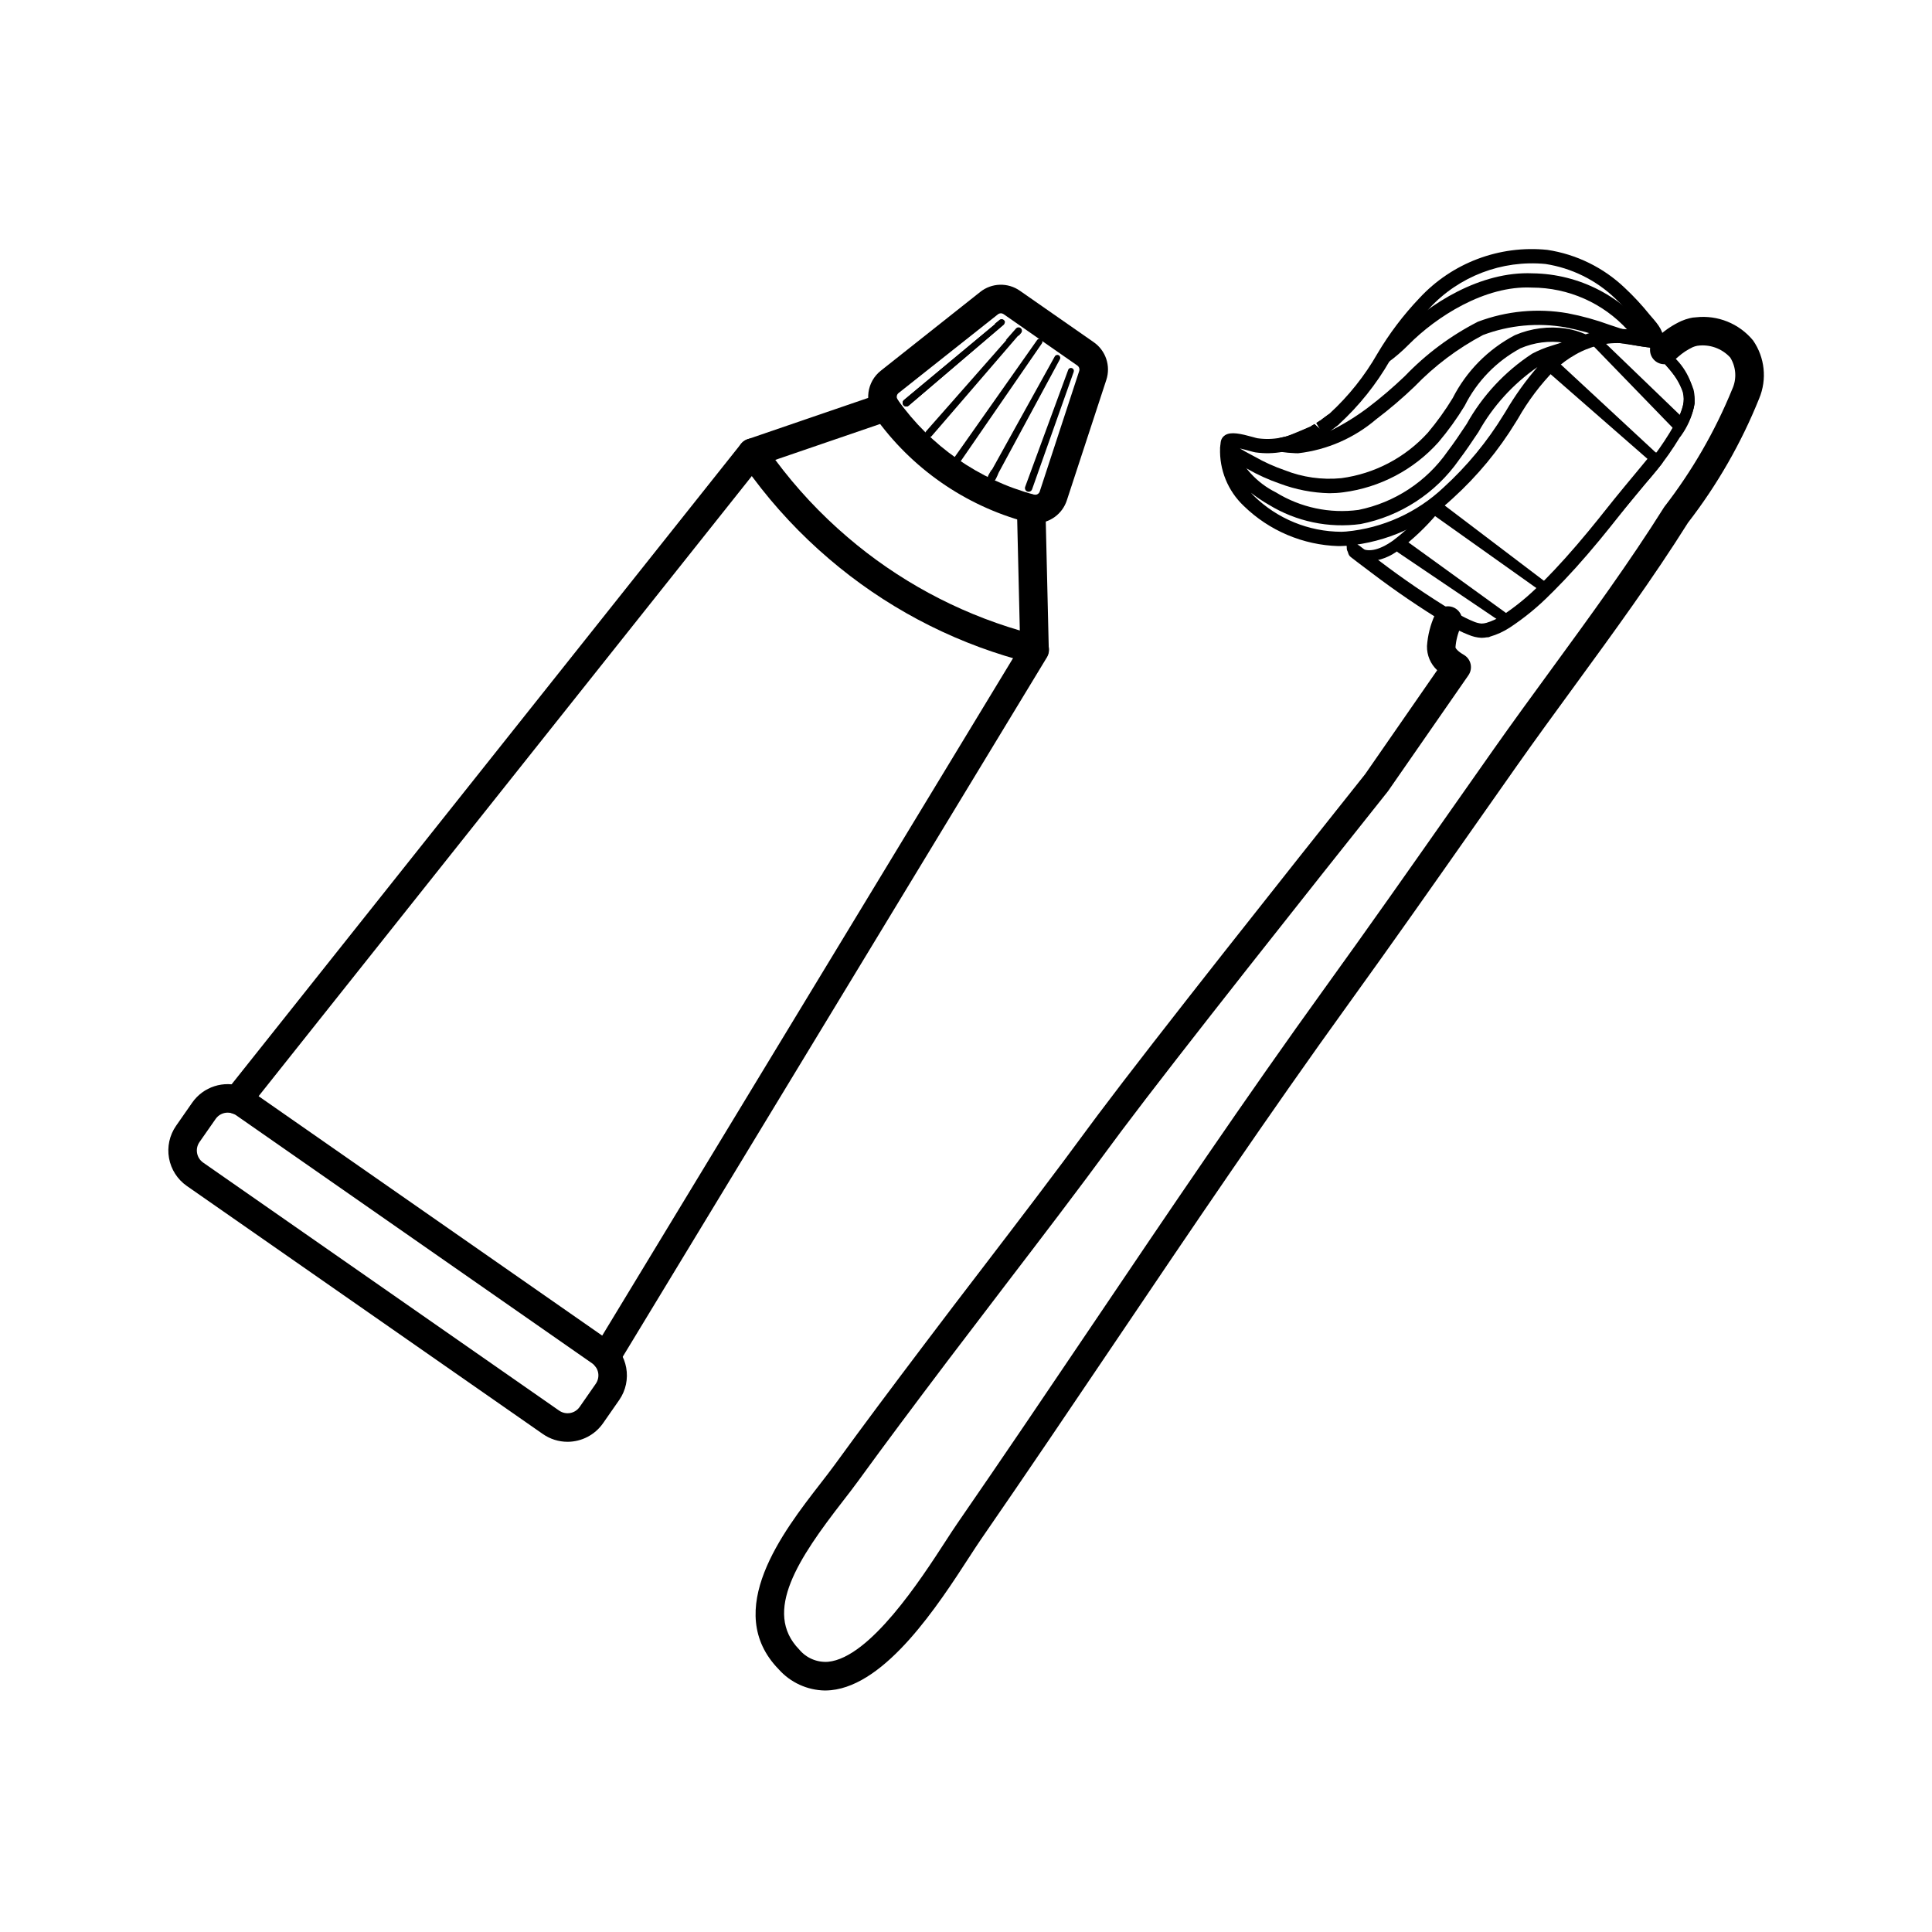 <?xml version="1.0" encoding="UTF-8"?>
<!-- Uploaded to: SVG Repo, www.svgrepo.com, Generator: SVG Repo Mixer Tools -->
<svg fill="#000000" width="800px" height="800px" version="1.1" viewBox="144 144 512 512" xmlns="http://www.w3.org/2000/svg">
 <g>
  <path d="m362.59 592c-4.676-0.086-9.102-2.117-12.215-5.606-15.109-15.508 1.223-36.566 10.98-49.152 1.41-1.82 2.719-3.508 3.82-5.019 7.434-10.238 14.957-20.281 23.969-32.203 5.078-6.727 10.188-13.43 15.324-20.117 9.34-12.211 19-24.836 28.234-37.422l2.242-3.016c15.164-20.242 50.871-65.234 70.824-90.289 6.469-9.359 12.898-18.633 19.102-27.559h0.004c-1.773-1.648-2.762-3.981-2.707-6.402 0.195-2.856 0.902-5.652 2.09-8.258 0.398-0.922 1.148-1.648 2.086-2.019 0.938-0.367 1.98-0.348 2.902 0.059 0.922 0.406 1.641 1.16 2.004 2.102 0.363 0.938 0.336 1.98-0.074 2.898-0.812 1.742-1.305 3.617-1.457 5.531-0.012 0.227 0.527 1.047 2.195 1.996v0.004c0.922 0.523 1.578 1.41 1.812 2.445 0.234 1.035 0.023 2.117-0.582 2.988-6.828 9.824-13.977 20.121-21.312 30.719-20.082 25.219-55.73 70.145-70.57 89.953l-2.457 3.312c-9.285 12.652-18.969 25.309-28.332 37.551-5.113 6.688-10.215 13.379-15.301 20.082-8.98 11.887-16.48 21.895-23.879 32.082-1.141 1.57-2.496 3.32-3.965 5.215-11.625 14.992-21.258 29.27-11.543 39.242l0.004 0.004c1.879 2.277 4.746 3.496 7.691 3.269 11.094-1.098 24.566-21.871 31.043-31.852 1.227-1.891 2.289-3.527 3.16-4.789 12.008-17.398 24.031-35.207 35.652-52.434 20.043-29.703 40.77-60.418 62.152-90.031 11.172-15.477 22.336-31.379 33.125-46.754l11.238-15.992c4.981-7.074 10.109-14.098 15.25-21.133 10.184-13.949 20.715-28.367 29.941-43.055 7.398-9.551 13.465-20.066 18.031-31.25 1.23-2.699 1.027-5.836-0.543-8.355-2.215-2.418-5.488-3.582-8.734-3.109-0.418 0.078-0.828 0.203-1.219 0.375-1.398 0.664-2.691 1.523-3.848 2.551-0.391 0.328-0.766 0.648-1.137 0.984-1.551 1.402-3.941 1.281-5.34-0.27s-1.277-3.938 0.27-5.34c0.449-0.402 0.898-0.793 1.363-1.176 1.711-1.504 3.633-2.746 5.703-3.695 0.707-0.305 1.438-0.551 2.184-0.734 0.543-0.141 1.098-0.223 1.66-0.242 5.762-0.656 11.465 1.652 15.152 6.129 3.129 4.516 3.738 10.316 1.617 15.387-4.742 11.793-11.094 22.875-18.871 32.93-9.258 14.746-19.867 29.277-30.129 43.332-5.113 7-10.215 13.988-15.172 21.023l-11.23 15.984c-10.809 15.398-21.984 31.32-33.188 46.84-21.312 29.516-42.004 60.18-62.016 89.836-11.633 17.246-23.664 35.07-35.695 52.496-0.836 1.215-1.855 2.789-3.039 4.609-8.203 12.645-21.926 33.805-36.637 35.262-0.551 0.051-1.098 0.082-1.637 0.082z"/>
  <path d="m536.59 311.26c-0.984-0.07-1.953-0.312-2.856-0.715-0.703-0.27-1.402-0.586-2.141-0.949-1.086-0.535-2.227-1.152-3.531-1.91h0.004c-6.777-4.117-13.336-8.586-19.652-13.387-2.906-2.164-4.973-3.773-5.356-4.07v0.004c1.934 1.145 3.773 2.438 5.504 3.871 6.305 4.793 12.855 9.258 19.625 13.379 1.301 0.758 2.438 1.367 3.473 1.875 0.773 0.383 1.465 0.695 2.102 0.945v-0.004c0.895 0.398 1.852 0.641 2.828 0.715 0.59-0.008 1.176-0.086 1.742-0.242 1.672-0.488 3.262-1.223 4.719-2.176 3.781-2.492 7.285-5.379 10.457-8.609 0.156-0.148 0.301-0.289 0.453-0.438l0.223-0.223c3.844-3.809 7.891-8.301 12.102-13.406 0.863-1.035 1.676-2.031 2.648-3.242l0.176-0.223 1.152-1.445c1.797-2.277 3.652-4.574 5.836-7.223 1.012-1.227 1.984-2.394 2.918-3.508 1.332-1.605 2.594-3.113 3.746-4.531 2.547-3.121 4.168-5.258 5.41-7.133h0.004c1.492-2.07 2.562-4.41 3.152-6.894 0.27-1.355 0.246-2.758-0.062-4.106-0.953-2.703-2.453-5.18-4.41-7.273-0.777-0.949-1.574-1.863-2.406-2.773-1.008-1.113-1.996-2.156-3.172-3.344v-0.004c1.152 0.891 2.215 1.887 3.176 2.981 1.012 1.113 1.812 2.031 2.551 2.934 1.996 2.137 3.527 4.664 4.496 7.418 0.32 1.375 0.344 2.801 0.074 4.184-0.582 2.492-1.648 4.844-3.141 6.922-1.289 1.953-2.918 4.098-5.484 7.246-1.152 1.41-2.414 2.926-3.746 4.527-0.93 1.117-1.902 2.281-2.918 3.512-2.184 2.648-4.035 4.941-5.832 7.211-0.383 0.488-0.77 0.969-1.152 1.445l-0.176 0.223c-0.973 1.215-1.785 2.215-2.555 3.141-4.312 5.227-8.363 9.719-12.148 13.48-0.027 0.02-0.289 0.277-0.289 0.277-0.148 0.148-0.297 0.297-0.449 0.438-3.188 3.242-6.707 6.141-10.504 8.645-1.453 0.953-3.039 1.688-4.703 2.184-0.613 0.168-1.246 0.262-1.887 0.273z"/>
  <path d="m587.46 257.56-22.023-22.715c-0.512-0.527-0.504-1.371 0.016-1.891 0.52-0.523 1.359-0.531 1.891-0.02l22.785 21.949c0.754 0.723 0.773 1.918 0.051 2.672-0.723 0.75-1.918 0.773-2.672 0.051z"/>
  <path d="m556.31 239.36 26.691 24.758c0.543 0.504 0.578 1.344 0.086 1.895-0.492 0.547-1.336 0.598-1.891 0.113l-27.414-23.957c-0.379-0.332-0.609-0.797-0.641-1.297-0.035-0.5 0.133-0.992 0.461-1.371 0.688-0.785 1.879-0.863 2.668-0.18z"/>
  <path d="m526.61 277.77 27.324 20.734c0.586 0.445 0.707 1.277 0.273 1.875-0.438 0.594-1.27 0.727-1.871 0.301l-27.961-19.863c-0.852-0.605-1.051-1.785-0.445-2.637 0.602-0.852 1.781-1.051 2.633-0.445z"/>
  <path d="m516.68 287.32 27.109 19.613v-0.004c0.598 0.434 0.734 1.266 0.312 1.867-0.422 0.605-1.246 0.758-1.859 0.348l-27.73-18.727h0.004c-0.859-0.586-1.086-1.758-0.504-2.621 0.582-0.859 1.754-1.09 2.617-0.512z"/>
  <path d="m560.61 293.91c-0.578-0.004-1.102-0.344-1.336-0.875-0.23-0.527-0.133-1.145 0.258-1.574 5.402-5.914 10.762-12.098 15.922-18.375l2.203-2.648v0.004c4.379-4.812 8.137-10.152 11.184-15.898 0.656-1.273 1.121-2.637 1.371-4.051 0.516-3.746-2.625-7.312-5.391-10.461-0.539-0.609-1.059-1.199-1.535-1.77-0.516-0.621-0.43-1.539 0.191-2.055 0.621-0.516 1.539-0.43 2.055 0.188 0.457 0.551 0.961 1.121 1.477 1.711h0.004c3.773 3.191 5.992 7.852 6.094 12.793-0.289 1.703-0.836 3.356-1.621 4.894-3.148 5.973-7.043 11.527-11.59 16.52l-2.184 2.633c-5.199 6.312-10.59 12.535-16.023 18.484h0.004c-0.277 0.305-0.672 0.477-1.082 0.48z"/>
  <path d="m536.59 313.03c-1.18-0.059-2.344-0.332-3.426-0.809-0.09-0.027-0.176-0.062-0.262-0.105-0.711-0.273-1.41-0.586-2.09-0.93-1.199-0.59-2.383-1.234-3.637-1.965-6.832-4.156-13.449-8.66-19.816-13.5-3.051-2.273-5.141-3.902-5.387-4.094-0.75-0.582-0.961-1.625-0.496-2.449 0.523-0.902 1.676-1.215 2.582-0.695 0.094 0.055 0.184 0.117 0.27 0.188 0.355 0.281 2.379 1.855 5.293 4.019h-0.004c6.254 4.754 12.746 9.18 19.457 13.266 1.195 0.695 2.32 1.309 3.363 1.816 0.801 0.395 1.367 0.645 1.887 0.855 0.719 0.336 1.488 0.547 2.281 0.625 0.441-0.008 0.879-0.074 1.305-0.191 1.492-0.445 2.91-1.105 4.207-1.961 3.672-2.426 7.074-5.234 10.156-8.371l0.445-0.434c0.086-0.082 0.465-0.438 0.566-0.508 3.453-3.477 7.465-7.926 11.637-12.984 0.945-1.137 1.785-2.168 2.633-3.227l1.32-1.656c2.078-2.629 4.035-5.031 5.863-7.246l2.922-3.519c1.34-1.609 2.586-3.106 3.734-4.516v-0.004c0.316-0.387 0.773-0.637 1.273-0.688 0.5-0.051 1 0.098 1.387 0.418 0.391 0.316 0.637 0.777 0.688 1.273 0.047 0.5-0.102 1-0.422 1.387-1.152 1.418-2.41 2.922-3.758 4.543l-2.914 3.508c-1.809 2.188-3.75 4.574-5.809 7.184l-1.16 1.457c-1.043 1.301-1.898 2.352-2.754 3.387-4.34 5.258-8.43 9.789-12.262 13.598l-0.758 0.742c-3.277 3.328-6.894 6.297-10.797 8.867-1.613 1.055-3.375 1.863-5.227 2.402-0.234 0.141-0.504 0.199-0.773 0.172-0.5 0.094-1.008 0.141-1.52 0.145z"/>
  <path d="m588.3 260.1c-0.535 0-1.031-0.293-1.285-0.766-0.258-0.473-0.23-1.047 0.062-1.496 1.387-1.91 2.383-4.074 2.934-6.367 0.234-1.176 0.215-2.391-0.055-3.562-0.891-2.504-2.301-4.797-4.137-6.719-0.754-0.914-1.531-1.816-2.359-2.719-1.086-1.195-2.094-2.242-3.137-3.301v-0.004c-0.566-0.574-0.562-1.5 0.012-2.066 0.574-0.566 1.496-0.562 2.066 0.012 1.078 1.086 2.109 2.164 3.078 3.238 1 1.098 1.816 2.035 2.559 2.938v-0.004c2.141 2.289 3.766 5.008 4.769 7.977 0.359 1.555 0.387 3.164 0.078 4.727-0.609 2.668-1.742 5.184-3.332 7.406-0.062 0.102-0.137 0.195-0.223 0.281-0.273 0.273-0.645 0.426-1.031 0.426z"/>
  <path d="m506.76 292.8c-1.621 0.008-3.195-0.516-4.488-1.492-0.961-0.742-1.398-1.238-1.371-2.242 0.008-0.18-0.016-0.359-0.062-0.531-0.098-0.375-0.039-0.773 0.16-1.105 0.199-0.336 0.52-0.574 0.895-0.672 0.785-0.195 1.578 0.277 1.777 1.059 0.086 0.328 0.137 0.664 0.148 1.004 2.387 1.746 5.473 1.172 9.363-1.574 3.438-2.629 6.586-5.621 9.383-8.926l0.293-0.328 0.34-0.367c1.188-1.305 2.348-2.633 3.496-3.965v-0.004c0.523-0.613 1.445-0.684 2.059-0.16 0.613 0.527 0.684 1.449 0.16 2.062-1.168 1.363-2.348 2.711-3.559 4.035l-1.406-0.621 1.086 0.98-0.293 0.324v-0.004c-2.945 3.469-6.258 6.606-9.875 9.363-2.316 1.855-5.144 2.957-8.105 3.164z"/>
  <path d="m488.04 264.12c-0.223 0-0.445-0.004-0.668-0.012l0.004 0.004c-1.355-0.051-2.703-0.176-4.043-0.371l0.164-2.238-0.434-1.434c0.535-0.117 0.754-0.164 0.977-0.215 0.281-0.059 0.504-0.113 0.727-0.176l2.664-0.852 1.105 1.504c0.023 0-0.656-1.684-0.656-1.684l3.141-1.492 1.34 1.418-0.914-1.652 0.906-0.527 1.473 1.312-0.984-1.613c0.324-0.195 0.641-0.402 0.953-0.613l2.215-1.625 2.824 2.574-2.328 1.77-0.004 0.004c3.523-1.746 6.879-3.812 10.02-6.176 3.426-2.606 6.703-5.406 9.812-8.387 5.594-5.836 12.125-10.695 19.32-14.375 7.59-2.867 15.809-3.644 23.801-2.246 3.789 0.723 7.512 1.75 11.129 3.078 1.164 0.395 2.324 0.781 3.484 1.152l1.246 0.184v-0.004c-6.496-7.137-15.699-11.203-25.352-11.215-12.5-0.605-25.375 7.785-32.637 15.105-1.688 1.715-3.516 3.289-5.457 4.715l-2.234-3.047h0.004c1.777-1.309 3.453-2.758 5.008-4.328 8.18-8.242 21.734-16.801 35.488-16.223 12.508 0.156 24.199 6.258 31.477 16.434l3.047 3.789-11.441-1.742c-1.469-0.441-2.648-0.84-3.832-1.238l-0.004-0.004c-3.426-1.254-6.949-2.234-10.531-2.926-7.328-1.289-14.871-0.586-21.832 2.035-6.731 3.559-12.852 8.164-18.133 13.645-3.223 3.086-6.617 5.984-10.172 8.68-5.844 4.988-13.039 8.129-20.672 9.012z"/>
  <path d="m496.3 274.71c-4.481-0.105-8.914-0.961-13.113-2.539-2.981-1.027-5.863-2.332-8.602-3.898l-0.895-0.477h0.004c-2.254-0.969-4.293-2.375-6-4.133-0.254-0.363-0.371-0.805-0.336-1.246l0.152-1.332c0.105-0.723 0.52-1.359 1.137-1.75 1.547-1.008 4.188-0.398 7.473 0.512 0.516 0.145 0.926 0.266 1.145 0.301v-0.004c2.019 0.289 4.078 0.242 6.082-0.145 0.492-0.09 0.973-0.195 1.453-0.32 0.023-0.012 0.496-0.137 0.52-0.145l5.676-2.356 0.441-0.246 0.918-0.531 1.473 1.312-0.984-1.613c0.324-0.195 0.641-0.402 0.953-0.613l1.566 1.215-1.059-1.566 0.5-0.355c0.41-0.297 0.812-0.602 1.211-0.922l0.395-0.32v0.004c5-4.602 9.262-9.949 12.633-15.852 3.133-5.285 6.852-10.203 11.086-14.656 8.668-9.375 21.242-14.125 33.941-12.816 7.699 1.172 14.852 4.68 20.492 10.051 2.379 2.223 4.594 4.609 6.629 7.148l0.477 0.555c1.867 2.121 3.496 4.195 2.922 6.234-0.234 0.836-0.977 1.824-3.18 1.824-0.492 0.016-0.984-0.016-1.473-0.09-0.613-0.07-1.266-0.176-1.902-0.289-0.824-0.148-1.59-0.305-2.203-0.43-0.477-0.098-0.84-0.176-1.012-0.195-0.43-0.039-0.898-0.07-1.367-0.082v-0.004c-2.207-0.094-4.418 0.164-6.543 0.773-0.691 0.188-1.371 0.41-2.039 0.668-0.52 0.137-1.066 0.121-1.574-0.043-1.527-0.75-3.156-1.266-4.84-1.527-3.902-0.582-7.891-0.062-11.52 1.492-6.379 3.438-11.539 8.762-14.781 15.242-2.062 3.391-4.383 6.613-6.945 9.641-6.555 7.316-15.523 12.031-25.27 13.285-1.207 0.16-2.422 0.238-3.641 0.238zm-23.711-11.863c1.066 0.656 2.297 1.305 2.867 1.605l1.008 0.547 0.004-0.004c2.531 1.449 5.191 2.652 7.953 3.602 4.769 1.895 9.926 2.625 15.035 2.125 8.828-1.176 16.957-5.449 22.938-12.051 2.426-2.883 4.629-5.949 6.586-9.168 3.629-7.137 9.391-12.965 16.48-16.68 4.285-1.832 8.992-2.438 13.598-1.742 1.781 0.281 3.516 0.789 5.16 1.516 0.516-0.184 1.09-0.363 1.676-0.527l0.004 0.004c2.496-0.703 5.082-1.008 7.672-0.91 0.531 0.016 1.074 0.055 1.617 0.098 0.242 0.031 0.742 0.121 1.406 0.262 0.582 0.117 1.312 0.266 2.074 0.402 0.547 0.098 1.07 0.184 1.562 0.242-0.492-0.664-1.113-1.371-1.398-1.699l-0.574-0.676h-0.004c-1.922-2.394-4.012-4.648-6.254-6.75-5.078-4.844-11.516-8.016-18.449-9.086-11.535-1.094-22.922 3.262-30.777 11.777-3.977 4.199-7.473 8.828-10.422 13.801-3.617 6.305-8.18 12.012-13.535 16.922l-0.445 0.359c-0.43 0.348-0.891 0.703-1.367 1.043l-0.586 0.41c-0.031 0.023-0.555 0.375-0.59 0.395-0.289 0.207-0.652 0.441-1.02 0.668l-0.551 0.34-3.75 1.969c-0.23 0.109-0.508 0.23-0.793 0.348l-2.254 0.84c-0.242 0.09-0.562 0.184-0.879 0.277l-0.781 0.215c-0.609 0.164-1.188 0.289-1.766 0.398-2.414 0.461-4.891 0.516-7.328 0.168-0.289-0.043-0.871-0.195-1.598-0.395-0.5-0.145-1.535-0.43-2.519-0.645z"/>
  <path d="m498.72 288.72c-9.41-0.277-18.371-4.074-25.113-10.645-4.199-3.973-6.488-9.562-6.273-15.344 0.059-0.918 0.766-1.664 1.684-1.766 0.902-0.066 1.738 0.496 2.019 1.355 2.047 5.301 6.004 9.645 11.094 12.168 6.539 4.031 14.273 5.672 21.887 4.644 9.562-1.938 18.012-7.484 23.59-15.488 1.75-2.301 3.391-4.762 5.039-7.238h0.004c4.195-7.547 10.164-13.957 17.391-18.68 1.645-0.863 3.367-1.57 5.148-2.109l2.297-0.723c0.223-0.07 0.668-0.262 1.219-0.488 3.519-1.453 4.863-1.891 5.93-1.586 0.785 0.223 1.34 0.922 1.375 1.738 0.035 0.812-0.453 1.559-1.215 1.848-1.137 0.438-2.238 0.961-3.297 1.566-1.941 1.098-3.746 2.422-5.379 3.945-3.848 3.91-7.168 8.309-9.871 13.082l-0.516 0.828c-4.566 7.492-10.184 14.289-16.676 20.191-7.676 7.223-17.551 11.664-28.047 12.609-0.461 0.031-0.934 0.059-1.402 0.074-0.293 0.008-0.59 0.016-0.887 0.016zm-23.199-14.129c0.266 0.301 0.531 0.586 0.793 0.852v-0.004c6.199 6.051 14.504 9.453 23.168 9.488l1.273-0.062v-0.004c9.66-0.895 18.746-5.004 25.801-11.668 6.219-5.668 11.598-12.191 15.977-19.375l0.516-0.82v-0.004c2.43-4.148 5.234-8.07 8.379-11.707-6.457 4.473-11.805 10.363-15.637 17.223-1.695 2.535-3.379 5.059-5.18 7.418l0.004 0.004c-6.164 8.793-15.488 14.867-26.027 16.941-8.457 1.156-17.055-0.648-24.336-5.106-1.652-0.941-3.234-2.004-4.731-3.18z"/>
  <path d="m304.59 507.36c-1.363 0-2.621-0.734-3.293-1.926-0.668-1.188-0.641-2.644 0.066-3.812l113.32-186.85c0.109-0.281 0.254-0.551 0.426-0.797 0.559-0.828 1.426-1.395 2.406-1.578 0.98-0.18 1.992 0.039 2.809 0.613 1.656 1.148 2.16 3.371 1.16 5.121l-113.66 187.41c-0.684 1.129-1.91 1.82-3.234 1.82z"/>
  <path d="m206.89 439.3c-1.449-0.004-2.769-0.832-3.398-2.141-0.629-1.305-0.457-2.856 0.445-3.992l136.44-171.55v0.004c0.625-0.785 1.535-1.289 2.527-1.402 0.996-0.113 1.996 0.172 2.781 0.797 1.633 1.297 1.902 3.676 0.605 5.309l-136.44 171.55v-0.004c-0.715 0.906-1.809 1.43-2.961 1.43z"/>
  <path d="m301.76 517.71c0.125-0.773 0.516-1.48 1.102-1.996l0.738-0.641z"/>
  <path d="m418.16 319.89c-0.344 0-0.688-0.047-1.02-0.137l-3.394-0.949v-0.004c-18.438-5.144-35.523-14.262-50.062-26.715-7.508-6.406-14.27-13.637-20.172-21.547l-3.207-4.301c-0.719-0.969-0.934-2.223-0.578-3.379 0.359-1.152 1.242-2.066 2.383-2.457l35.324-12.102v-0.004c1.977-0.668 4.121 0.383 4.793 2.356 0.676 1.973-0.371 4.121-2.344 4.801l-30.422 10.422c5.59 7.516 12.008 14.379 19.129 20.465 13.297 11.391 28.867 19.828 45.672 24.75l-0.762-32.223h0.004c-0.043-2.086 1.609-3.812 3.695-3.863 2.051 0.043 3.727 1.648 3.859 3.695l0.879 37.324c0.023 1.016-0.367 2-1.078 2.727-0.711 0.727-1.684 1.137-2.699 1.141z"/>
  <path d="m427.12 241.92c-0.039 0.09-11.246 30.574-11.246 30.574l-0.188 0.516c-0.094 0.242-0.082 0.512 0.027 0.746 0.105 0.238 0.305 0.422 0.547 0.508 0.242 0.09 0.512 0.078 0.746-0.031s0.418-0.309 0.504-0.551l0.215-0.605 10.82-30.535c0.137-0.383-0.051-0.809-0.422-0.973-0.375-0.164-0.812-0.012-1.004 0.352z"/>
  <path d="m423.53 238.45-16.641 30.02-0.875 1.582c-0.125 0.227-0.156 0.492-0.086 0.742 0.07 0.25 0.238 0.461 0.465 0.586 0.227 0.125 0.496 0.152 0.742 0.082 0.25-0.074 0.461-0.242 0.582-0.469l0.859-1.586 15.68-29.031 0.637-1.18c0.203-0.375 0.062-0.844-0.312-1.051-0.375-0.203-0.844-0.066-1.051 0.305z"/>
  <path d="m383.43 251.38c0.164 0.199 0.402 0.324 0.656 0.348 0.258 0.023 0.516-0.059 0.711-0.223l1.434-1.219 15.031-12.816 8.68-7.398v-0.004c0.328-0.277 0.371-0.77 0.09-1.098-0.277-0.328-0.77-0.367-1.098-0.09l-0.973 0.812-21.281 17.715-3.129 2.606c-0.195 0.164-0.32 0.402-0.344 0.656-0.023 0.258 0.055 0.512 0.223 0.711z"/>
  <path d="m389.55 259.63c0.195 0.168 0.449 0.258 0.703 0.238 0.258-0.016 0.5-0.133 0.668-0.328 0.125-0.141 4.231-4.906 4.231-4.906l18.828-21.859 0.531-0.617-0.004 0.004c0.277-0.328 0.242-0.816-0.078-1.094-0.324-0.281-0.812-0.25-1.094 0.07l-2.406 2.731-15.988 18.16-5.199 5.902-0.281 0.324c-0.172 0.195-0.258 0.449-0.238 0.707 0.016 0.258 0.137 0.496 0.328 0.668z"/>
  <path d="m397.09 264.99-0.207 0.297c-0.309 0.438-0.203 1.047 0.234 1.355 0.438 0.309 1.047 0.203 1.355-0.234 0.141-0.203 1.938-2.809 1.938-2.809l19.703-28.594c0.246-0.352 0.16-0.836-0.191-1.082-0.352-0.246-0.84-0.156-1.082 0.195l-0.465 0.66-19.301 27.402z"/>
  <path d="m410.48 234.2 2.766-3.141h0.004c0.324-0.371 0.891-0.41 1.266-0.086 0.375 0.328 0.414 0.895 0.09 1.27l-0.551 0.645h-0.004c-1.047 0.293-2.07 0.66-3.066 1.098zm2.949-2.981-2.051 2.332c0.828-0.34 1.676-0.637 2.535-0.883l0.504-0.586c0.238-0.273 0.207-0.691-0.066-0.93-0.273-0.234-0.684-0.207-0.922 0.066z"/>
  <path d="m383.43 251.38c0.164 0.199 0.402 0.324 0.656 0.348 0.258 0.023 0.516-0.059 0.711-0.223l16.465-14.035 8.68-7.398v-0.004c0.328-0.277 0.371-0.77 0.09-1.098-0.277-0.328-0.77-0.367-1.098-0.09l-25.383 21.133c-0.195 0.164-0.32 0.402-0.344 0.656-0.023 0.258 0.055 0.512 0.223 0.711z"/>
  <path d="m406.87 271.61c-0.184 0.004-0.367-0.043-0.527-0.133-0.527-0.293-0.719-0.957-0.434-1.488l0.879-1.578c0.211 0.117-0.664 1.699-0.664 1.699v-0.004c-0.223 0.414-0.07 0.926 0.336 1.156 0.406 0.227 0.922 0.086 1.152-0.32l0.867-1.598c0.211 0.117-0.648 1.707-0.648 1.707-0.195 0.348-0.562 0.559-0.961 0.559z"/>
  <path d="m407.55 229.88 1.312-1.086-0.004-0.004c0.27-0.227 0.645-0.277 0.965-0.129 0.316 0.152 0.52 0.473 0.512 0.824-0.91 0.152-1.664 0.223-2.356 0.324zm1.891-1.059c-0.156 0-0.305 0.055-0.422 0.156l-0.645 0.531c0.543-0.062 1.113-0.113 1.711-0.145v0.004c-0.02-0.117-0.07-0.227-0.148-0.316-0.121-0.148-0.305-0.23-0.496-0.23z"/>
  <path d="m418.36 282.68c-0.82 0-1.633-0.117-2.418-0.34-16.238-4.371-30.445-14.266-40.172-27.984-2.797-3.832-2.059-9.195 1.672-12.129l26.301-20.84c3.055-2.449 7.356-2.578 10.555-0.324l19.527 13.605c3.215 2.223 4.582 6.297 3.359 10.012l-10.449 31.879c-1.168 3.641-4.551 6.113-8.375 6.121zm-9.121-55.648c-0.293 0-0.574 0.098-0.797 0.281l-26.301 20.84h-0.004c-0.535 0.422-0.648 1.188-0.262 1.746 8.746 12.34 21.52 21.242 36.125 25.172 0.66 0.188 1.348-0.188 1.547-0.844l10.449-31.895c0.18-0.547-0.023-1.141-0.496-1.465l-19.523-13.605c-0.215-0.152-0.477-0.234-0.738-0.23z"/>
  <path d="m294.38 526.09c-2.332-0.004-4.613-0.723-6.523-2.062l-94.336-65.73c-2.496-1.738-4.195-4.394-4.731-7.387-0.535-2.988 0.137-6.07 1.875-8.566l4.269-6.129c2.949-4.227 8.359-5.969 13.223-4.254 0.965 0.34 1.883 0.809 2.727 1.391l94.348 65.742c5.184 3.621 6.461 10.758 2.848 15.949l-4.273 6.137c-2.152 3.078-5.668 4.91-9.426 4.91zm-90.035-87.227c-1.277-0.004-2.477 0.621-3.203 1.672l-4.277 6.129c-1.23 1.77-0.793 4.199 0.973 5.434l94.34 65.73c0.852 0.586 1.898 0.816 2.914 0.641 1.02-0.18 1.926-0.758 2.516-1.609l4.273-6.137c0.59-0.848 0.82-1.898 0.641-2.918-0.184-1.016-0.762-1.922-1.613-2.512l-94.332-65.734c-0.293-0.199-0.609-0.359-0.941-0.477-0.414-0.148-0.848-0.223-1.289-0.219z"/>
 </g>
</svg>